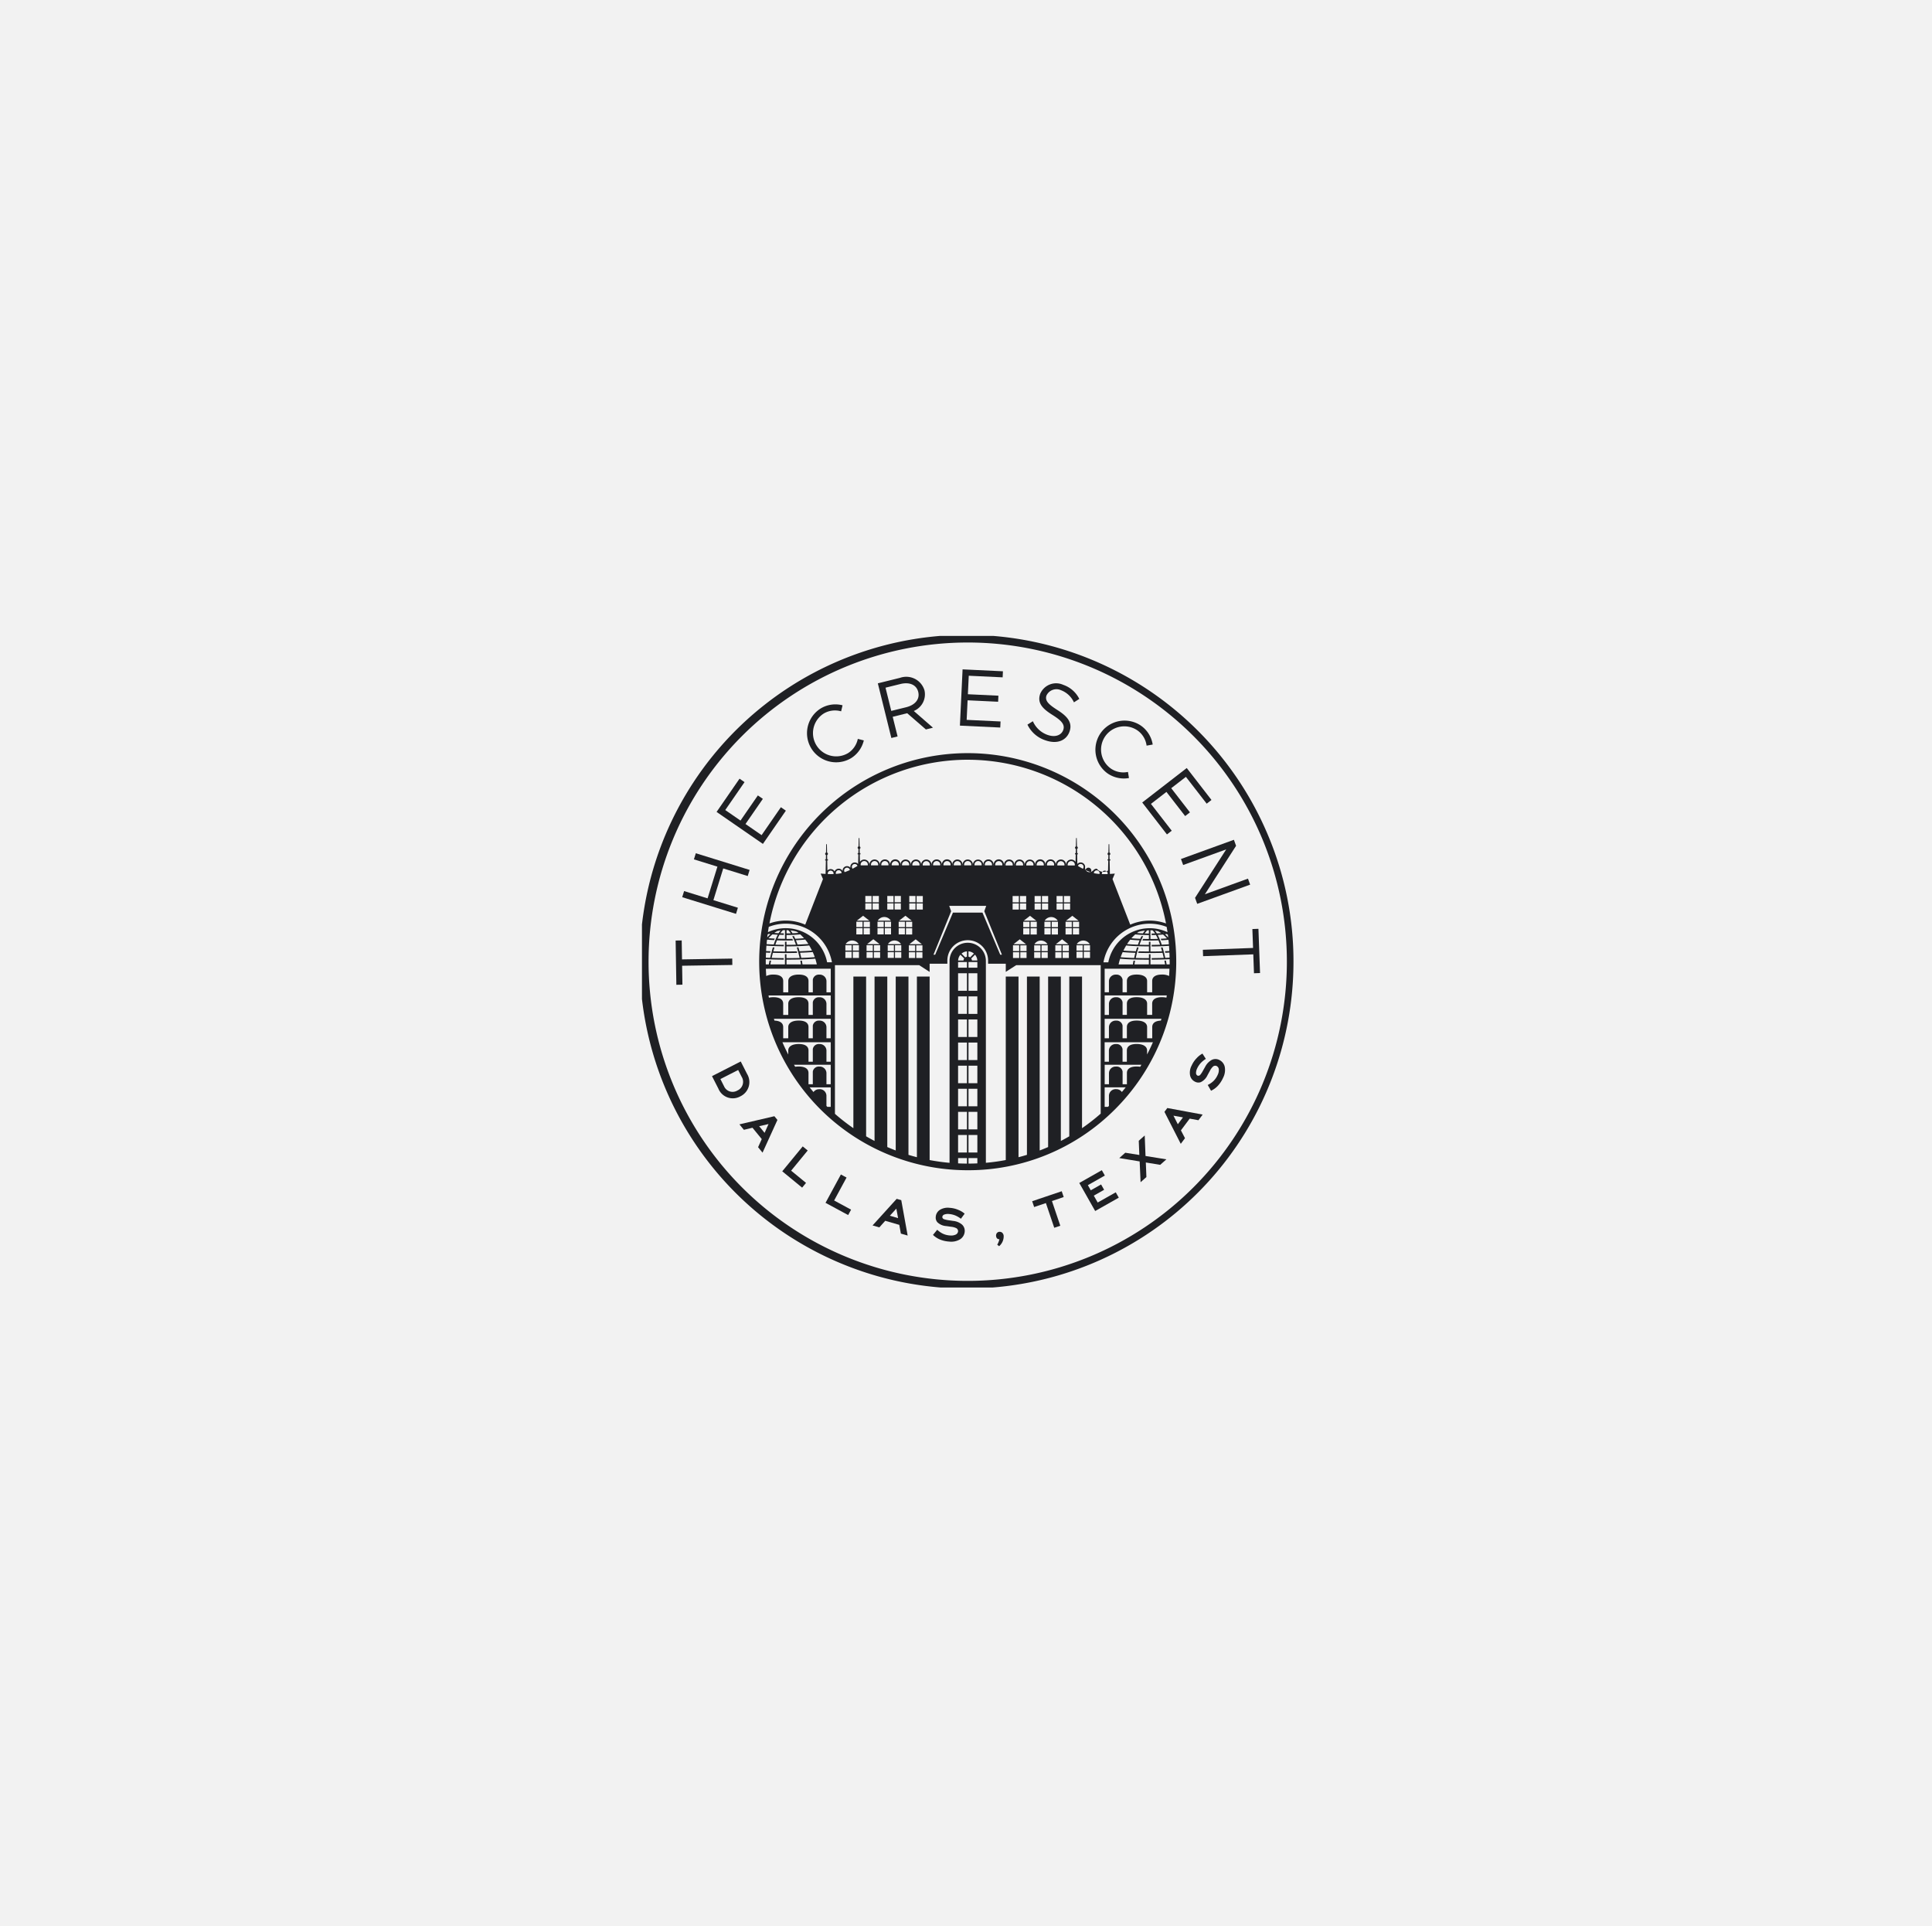 <svg height="315" viewBox="0 0 316 315" width="316" xmlns="http://www.w3.org/2000/svg" xmlns:xlink="http://www.w3.org/1999/xlink"><clipPath id="a"><path d="m0 0h106.562v106.562h-106.562z"/></clipPath><path d="m0 0h316v315h-316z" fill="#f2f2f2"/><g fill="#1f2024" transform="translate(105 104)"><path d="m34.569 232.739-.017-1.045-8.215.134-.051-3.1-.992.016.118 7.237.992-.016-.05-3.1z" transform="translate(-19.786 -178.923)"/><path d="m39.349 172.148-4.007-1.242 1.608-5.185 4.007 1.242.309-1-8.8-2.727-.309 1 3.843 1.191-1.608 5.185-3.841-1.19-.31 1 8.8 2.727z" transform="translate(-23.658 -127.691)"/><path d="m67.384 112.457-.816-.564-3.153 4.566-2.636-1.82 2.841-4.114-.816-.564-2.841 4.114-2.493-1.721 3.153-4.566-.816-.564-3.755 5.437 7.577 5.232z" transform="translate(-43.846 -83.875)"/><g clip-path="url(#a)"><path d="m131.206 60.235a4.71 4.71 0 0 0 2.1-2.918l-.983-.251a3.6 3.6 0 0 1 -1.621 2.344 3.8 3.8 0 0 1 -3.936-6.5 3.6 3.6 0 0 1 2.828-.349l.233-.987a4.653 4.653 0 0 0 -3.561.51 4.765 4.765 0 0 0 4.935 8.152" transform="translate(-97.019 -40.226)"/><path d="m180.4 40.626-.8-3.214 2.368-.586 3.059 2.654 1.158-.287-3.134-2.732a2.947 2.947 0 0 0 1.747-3.374 3.11 3.11 0 0 0 -4-2.048l-3.63.9 2.212 8.939zm-1.974-7.976 2.433-.6c1.457-.361 2.62.1 2.916 1.294s-.519 2.145-1.976 2.505l-2.433.6z" transform="translate(-138.589 -24.183)"/><path d="m245.457 33.652-5.543-.263.152-3.2 4.994.237.047-.991-4.994-.237.144-3.026 5.543.263.047-.991-6.6-.314-.437 9.2 6.6.314z" transform="translate(-186.806 -19.658)"/><path d="m292.49 45.071c2.026.7 3.455-.063 3.935-1.443.532-1.532-.452-2.541-1.974-3.509-1.358-.869-2.11-1.484-1.8-2.383a1.805 1.805 0 0 1 2.384-.861 3.83 3.83 0 0 1 2.108 1.98l.876-.561a4.586 4.586 0 0 0 -2.621-2.3 2.826 2.826 0 0 0 -3.774 1.471c-.523 1.507.389 2.434 2 3.446 1.4.882 2.092 1.535 1.771 2.459-.273.785-1.211 1.282-2.554.816a4.116 4.116 0 0 1 -2.414-2.243l-.888.557a4.987 4.987 0 0 0 2.952 2.572" transform="translate(-226.488 -27.99)"/><path d="m342.63 72.277a4.71 4.71 0 0 0 3.515.767l-.161-1a3.594 3.594 0 0 1 -2.8-.553 3.8 3.8 0 0 1 4.4-6.2 3.6 3.6 0 0 1 1.446 2.455l1-.179a4.655 4.655 0 0 0 -1.886-3.063 4.765 4.765 0 0 0 -5.513 7.773" transform="translate(-266.493 -49.8)"/><path d="m379.782 110.073.784-.607-3.4-4.387 2.533-1.961 3.061 3.953.784-.607-3.061-3.953 2.4-1.855 3.4 4.387.784-.607-4.046-5.224-7.281 5.638z" transform="translate(-293.916 -77.606)"/><path d="m405.215 157.25 7.044-2.555-5.1 7.923.356.983 8.657-3.14-.357-.983-7.044 2.555 5.1-7.923-.356-.983-8.657 3.14z" transform="translate(-316.697 -119.782)"/><path d="m430.387 219.985-.991.036.113 3.094-8.212.3.038 1.045 8.211-.3.112 3.094.991-.036z" transform="translate(-329.556 -172.081)"/><path d="m57.266 325.3a2.573 2.573 0 0 0 1.1-3.656l-1.04-2.044-4.7 2.4 1.044 2.046a2.542 2.542 0 0 0 3.591 1.26m-2.7-1.717-.561-1.113 2.906-1.483.565 1.107a1.552 1.552 0 0 1 -.684 2.247 1.523 1.523 0 0 1 -2.221-.765" transform="translate(-41.17 -250.002)"/><path d="m73.937 362.949 1.405-.339 1.516 1.856-.6 1.325.73.893 2.434-5.352-.5-.608-5.718 1.332zm4.032-.944-.647 1.44-.887-1.086z" transform="translate(-57.265 -282.173)"/><path d="m106.829 387.381 2.709-3.3-.814-.669-3.347 4.073 3.251 2.671.638-.776z" transform="translate(-82.43 -299.923)"/><path d="m141.317 405-.927-.5-2.511 4.635 3.7 2 .479-.883-2.772-1.5z" transform="translate(-107.854 -316.417)"/><path d="m177.15 422.785-3.945 4.349 1.109.319.963-1.078 2.3.664.26 1.431 1.109.32-1.046-5.79zm-1.117 2.763 1.06-1.164.287 1.553z" transform="translate(-135.488 -330.719)"/><path d="m221.927 431.667-.7-.106a4.155 4.155 0 0 1 -.845-.185.4.4 0 0 1 -.275-.367.471.471 0 0 1 .345-.4 1.694 1.694 0 0 1 .733-.082 3.534 3.534 0 0 1 1.07.25 4.236 4.236 0 0 1 .893.527l.612-.827a3.556 3.556 0 0 0 -1.016-.615 4.212 4.212 0 0 0 -1.433-.343 2.465 2.465 0 0 0 -1.648.361 1.483 1.483 0 0 0 -.633 1.145 1.146 1.146 0 0 0 .264.845 2.308 2.308 0 0 0 1.483.635l.771.11a2.451 2.451 0 0 1 .755.189.565.565 0 0 1 .382.553.664.664 0 0 1 -.415.551 1.767 1.767 0 0 1 -.905.13 3.162 3.162 0 0 1 -1.158-.285 3.682 3.682 0 0 1 -.934-.649l-.693.842a3.653 3.653 0 0 0 1.118.741 4.753 4.753 0 0 0 1.542.35 2.787 2.787 0 0 0 1.82-.4 1.636 1.636 0 0 0 .711-1.259 1.387 1.387 0 0 0 -.435-1.115 2.64 2.64 0 0 0 -1.406-.6" transform="translate(-170.981 -335.983)"/><path d="m266.917 447.639a.719.719 0 0 0 -.442-.1.576.576 0 0 0 -.367.2.652.652 0 0 0 -.13.516.606.606 0 0 0 .14.344.5.5 0 0 0 .4.154 3.019 3.019 0 0 1 -.356.893l.309.244a2.119 2.119 0 0 0 .745-1.679.792.792 0 0 0 -.3-.576" transform="translate(-208.053 -350.081)"/><path d="m297.924 417.066-4.833 1.633.322.952 1.922-.649 1.366 4.042.989-.334-1.366-4.042 1.922-.65z" transform="translate(-229.267 -326.246)"/><path d="m331.5 406.557-.637-1.125 1.688-.955-.495-.874-1.688.955-.475-.839 2.778-1.573-.495-.874-3.687 2.087 2.6 4.587 3.86-2.185-.495-.874z" transform="translate(-256.96 -313.89)"/><path d="m362.868 379.619 2.351.386 1.011-.9-3.412-.547-.132-3.354-.974.865.095 2.323-2.3-.368-.981.872 3.334.55.151 3.4.952-.845z" transform="translate(-280.456 -293.501)"/><path d="m392.913 354.572-.471.629 2.67 5.229.691-.923-.667-1.282 1.436-1.918 1.43.263.692-.924zm1.717 2.652-.713-1.4 1.554.281z" transform="translate(-306.984 -277.361)"/><path d="m416.288 314.724a1.387 1.387 0 0 0 -1.2.012 2.641 2.641 0 0 0 -1.06 1.1l-.347.618a4.134 4.134 0 0 1 -.472.724.4.4 0 0 1 -.441.127.471.471 0 0 1 -.248-.463 1.693 1.693 0 0 1 .184-.714 3.542 3.542 0 0 1 .613-.912 4.249 4.249 0 0 1 .809-.647l-.556-.866a3.553 3.553 0 0 0 -.935.732 4.2 4.2 0 0 0 -.829 1.218 2.462 2.462 0 0 0 -.248 1.669 1.481 1.481 0 0 0 .846 1 1.144 1.144 0 0 0 .883.053 2.309 2.309 0 0 0 1.12-1.161l.376-.681a2.446 2.446 0 0 1 .445-.639.566.566 0 0 1 .653-.161.665.665 0 0 1 .368.583 1.77 1.77 0 0 1 -.2.893 3.156 3.156 0 0 1 -.677.981 3.682 3.682 0 0 1 -.938.643l.541.946a3.661 3.661 0 0 0 1.089-.782 4.755 4.755 0 0 0 .874-1.317 2.787 2.787 0 0 0 .273-1.843 1.635 1.635 0 0 0 -.925-1.111" transform="translate(-321.896 -245.392)"/><path d="m102.375 32.541a53.455 53.455 0 1 0 4.187 20.74 53.1 53.1 0 0 0 -4.187-20.74m-12.182 57.652a52.2 52.2 0 0 1 -73.824-73.824 52.2 52.2 0 1 1 73.824 73.824"/><path d="m146.273 146.277a34.107 34.107 0 1 0 -24.117 9.989 33.883 33.883 0 0 0 24.117-9.989m-32.428-21.689v29.549q-.695-.18-1.38-.387v-29.162h-2.083v28.447q-.7-.266-1.38-.563v-27.884h-2.083v26.89q-.7-.364-1.38-.762v-26.128h-2.083v24.8a33.194 33.194 0 0 1 -3.016-2.348v-24.313h13.779l1.707 1.1v-1.337h2.9v-.458a3.331 3.331 0 1 1 6.661 0v.458h2.894v.234 1.1l1.711-1.1h13.815v24.285a33.225 33.225 0 0 1 -3.054 2.381v-24.802h-2.083v26.129q-.682.4-1.38.762v-26.891h-2.083v27.885q-.684.3-1.38.563v-28.448h-2.083v29.162q-.685.209-1.38.387v-29.549h-2.083v30.012q-1.607.305-3.254.451v-33.016a2.971 2.971 0 1 0 -5.942 0v33.019q-1.648-.146-3.258-.452v-30.014zm-15.96 18.428a1.116 1.116 0 0 0 -.953.465q-.32-.377-.627-.762h3.445v3.181h-.55l-.152-.149v-1.684a1.093 1.093 0 0 0 -1.165-1.056m-6.032-7.681h7.9v3.186h-.7v-1.833a1.093 1.093 0 0 0 -1.165-1.056.983.983 0 0 0 -1.065.826v2.064h-.706v-1.837c0-.646-.51-1.057-1.6-1.057s-1.709.411-1.709 1.057v.663q-.513-.988-.957-2.008m-1.385-3.835h9.286v3.186h-.7v-1.833a1.094 1.094 0 0 0 -1.165-1.056.983.983 0 0 0 -1.065.826v2.064h-.706v-1.842c0-.646-.51-1.057-1.6-1.057s-1.709.411-1.709 1.057v1.842h-.829v-1.842c0-.612-.459-1.013-1.432-1.052-.029-.1-.056-.2-.085-.292m-1.335-9.343c0-.136 0-.272.005-.408.784.042 1.748.069 2.936.075v-.253c-.743 0-1.393-.018-1.976-.037.062-.273.128-.549.2-.825.858.024 1.646.029 2.1.029.416 0 1.11 0 1.879-.023l-.07-.25c-.517.013-1.081.02-1.684.02v-.832c.786 0 2.487-.02 3.716-.149.164.271.316.551.454.839-.547.044-1.229.082-2.037.108-.059-.212-.117-.424-.184-.632l-.26.008c.177.542.333 1.126.465 1.722q-.957.025-2.082.025h-.072v-.637h-.252v1.662h-2.382c.036-.2.071-.4.115-.611l-.248-.008c-.043.214-.081.42-.116.62h-.5c0-.147-.005-.294-.005-.442m33.027-33.027a33.046 33.046 0 0 1 32.438 26.773 7.9 7.9 0 0 0 -5.851.2l-2.9-7.458.381-.895-.709.051-.1.008-.046-2.207h.116v-.188h-.12l-.014-.686a.227.227 0 0 0 -.009-.418l-.029-1.367h-.11l-.029 1.367a.227.227 0 0 0 -.009.418l-.015.686h-.12v.188h.116l-.035 1.645a1.4 1.4 0 0 1 -1.843-.3.725.725 0 0 0 -.648.4.713.713 0 0 0 .009-.092.723.723 0 0 1 -1.267-.6.724.724 0 0 0 -1.271-.478l-.036-1.579h.112v-.188h-.116l-.016-.688a.227.227 0 0 0 -.01-.415l-.031-1.368h-.111l-.031 1.368a.226.226 0 0 0 -.009.415l-.016.688h-.116v.188h.112l-.028 1.236a.839.839 0 0 0 -1.542.459.812.812 0 0 0 .012.118h-.037a.839.839 0 1 0 -1.668-.118.81.81 0 0 0 .012.118h-.036a.812.812 0 0 0 .012-.118.841.841 0 1 0 -1.669.118h-.036a.81.81 0 0 0 .012-.118.841.841 0 1 0 -1.668.118h-.037a.812.812 0 0 0 .012-.118.84.84 0 1 0 -1.68 0 .81.81 0 0 0 .012.118h-.037a.839.839 0 1 0 -1.668-.118.81.81 0 0 0 .012.118h-.037a.839.839 0 1 0 -1.668-.118.81.81 0 0 0 .012.118h-.037a.81.81 0 0 0 .012-.118.841.841 0 1 0 -1.668.118h-.037a.811.811 0 0 0 .012-.118.84.84 0 1 0 -1.668.118h-.037a.812.812 0 0 0 .012-.118.84.84 0 0 0 -1.68 0 .81.81 0 0 0 .012.118h-.037a.839.839 0 1 0 -1.668-.118.811.811 0 0 0 .012.118h-.037a.839.839 0 1 0 -1.668-.118.812.812 0 0 0 .012.118h-.04a.813.813 0 0 0 .012-.118.841.841 0 1 0 -1.668.118h-.037a.812.812 0 0 0 .012-.118.84.84 0 1 0 -1.668.118h-.036a.839.839 0 1 0 -1.669-.118.812.812 0 0 0 .012.118h-.036a.839.839 0 1 0 -1.668-.118.811.811 0 0 0 .012.118h-.037a.839.839 0 1 0 -1.668-.118.811.811 0 0 0 .012.118h-.037a.813.813 0 0 0 .012-.118.841.841 0 1 0 -1.668.118h-.037a.812.812 0 0 0 .012-.118.84.84 0 1 0 -1.668.118h-.036a.839.839 0 1 0 -1.668-.118.812.812 0 0 0 .012.118h-.037a.837.837 0 0 0 -1.531-.577l-.027-1.236h.112v-.188h-.116l-.016-.688a.226.226 0 0 0 -.01-.415l-.031-1.368h-.111l-.031 1.368a.226.226 0 0 0 -.01.415l-.016.688h-.116v.188h.112l-.036 1.58a.724.724 0 0 0 -1.271.478.712.712 0 0 0 .014.135.724.724 0 0 0 -1.281.466.7.7 0 0 0 .009.091.723.723 0 0 0 -1.321.055.72.72 0 0 0 -1.169-.159l-.035-1.645h.116v-.188h-.12l-.014-.686a.227.227 0 0 0 -.009-.418l-.029-1.367h-.111l-.029 1.367a.227.227 0 0 0 -.009.418l-.014.686h-.12v.188h.116l-.046 2.207-.1-.008-.709-.051.381.895-2.9 7.459a7.9 7.9 0 0 0 -5.853-.2 33.046 33.046 0 0 1 32.437-26.773m33.028 33.027c0 .147 0 .294-.005.441h-.5c-.035-.2-.073-.405-.116-.619l-.248.008c.044.21.082.412.118.611h-2.393v-1.658h-.252v.637h-.072q-1.126 0-2.083-.025c.132-.6.288-1.18.465-1.722l-.259-.008c-.067.208-.125.42-.184.632-.807-.026-1.49-.064-2.037-.108.139-.287.29-.567.454-.839 1.228.128 2.93.148 3.716.149v.832c-.6 0-1.168-.008-1.684-.02l-.07.25c.77.019 1.464.023 1.879.023.456 0 1.244 0 2.1-.029.073.276.139.552.2.825-.583.019-1.233.033-1.976.037v.253c1.189-.006 2.153-.034 2.937-.075 0 .136.005.272.005.408m-1.42 9.635c-.971.04-1.43.441-1.43 1.052v1.842h-.837v-1.842c0-.646-.623-1.057-1.709-1.057s-1.6.411-1.6 1.057v1.842h-.706v-2.064a.983.983 0 0 0 -1.065-.826 1.094 1.094 0 0 0 -1.165 1.056v1.833h-.7v-3.188h9.284c-.029.1-.056.2-.085.292m-2.259 5.544v-.659c0-.646-.623-1.057-1.709-1.057s-1.6.411-1.6 1.057v1.842h-.706v-2.064a.983.983 0 0 0 -1.065-.826 1.094 1.094 0 0 0 -1.165 1.056v1.833h-.7v-3.186h7.9q-.443 1.017-.955 2m-4.123 6.14a1.116 1.116 0 0 0 -.952-.464 1.094 1.094 0 0 0 -1.165 1.056v1.682l-.154.151h-.546v-3.186h3.443q-.307.384-.625.76m-3.273-35.725a.475.475 0 0 1 .951 0 .456.456 0 0 1 -.017.086c-.245.009-.564.014-.916 0a.453.453 0 0 1 -.018-.088m.486 38.654-.023.021v-.019zm5.209-7.1c-1.086 0-1.6.411-1.6 1.057v1.845h-.706v-2.064a.983.983 0 0 0 -1.065-.826 1.094 1.094 0 0 0 -1.165 1.056v1.834h-.7v-3.186h6.009c-.066.112-.135.222-.2.333a3.475 3.475 0 0 0 -.575-.045m4.133-11.338c-1.086 0-1.6.41-1.6 1.056v1.842h-.826v-1.842c0-.646-.623-1.056-1.709-1.056s-1.6.41-1.6 1.056v1.842h-.706v-2.062a.983.983 0 0 0 -1.065-.825 1.094 1.094 0 0 0 -1.165 1.056v1.833h-.7v-3.186h10.162q-.031.183-.063.365a3.237 3.237 0 0 0 -.734-.076m1.18-3.467a2.536 2.536 0 0 0 -1.172-.236c-1.086 0-1.6.411-1.6 1.056v1.842h-.828v-1.842c0-.646-.623-1.056-1.709-1.056s-1.6.411-1.6 1.056v1.842h-.706v-2.062a.983.983 0 0 0 -1.065-.825 1.094 1.094 0 0 0 -1.165 1.056v1.833h-.7v-3.852h10.6c-.014.4-.033.795-.06 1.19m-3.383-2.67h.072v.773h-2.356c.032-.2.063-.4.1-.6l-.253-.007c-.041.209-.073.409-.1.608h-2.34a9.572 9.572 0 0 1 .248-.931c1.365.125 3.137.159 4.632.159m-4.547-.406c.1-.28.209-.558.333-.833.633.058 1.371.093 2.08.116-.074.28-.142.561-.2.839q-1.284-.039-2.21-.122m1.05-2.154a8.6 8.6 0 0 1 .518-.716c.47.054 1.008.088 1.524.108-.094.227-.182.467-.269.713-.7-.025-1.3-.062-1.773-.1m6.245 2.26c-.123-.562-.268-1.145-.438-1.71l-.264.008c.064.208.122.421.18.634-.578.016-1.211.026-1.9.027v-1.6h-.252v.512q-.831 0-1.536-.022a11.651 11.651 0 0 1 .6-1.4l-.281-.008c-.068.136-.132.291-.2.439-.564-.022-1.047-.055-1.444-.093a6.414 6.414 0 0 1 .633-.63c.819.091 1.793.108 2.225.11v.642c-.335 0-.655-.005-.954-.013l-.11.25c.488.013.918.016 1.189.016.316 0 .853-.005 1.442-.025q.136.338.261.709-.635.02-1.377.025v.252c.717 0 1.851-.024 2.84-.1q.033.427.056.855c-.229.012-.471.022-.729.032l.066.252c.225-.008.451-.018.675-.029q.018.413.026.827c-.222.012-.456.023-.708.032m-3.646-4c-.364-.015-.693-.035-.98-.061.1-.076.2-.142.306-.208a6.56 6.56 0 0 1 .993-.192 4 4 0 0 0 -.319.461m.687-.493c.093-.006.187-.011.282-.013v.527q-.355 0-.678-.01a2.718 2.718 0 0 1 .4-.5m2.589.674a6.122 6.122 0 0 1 .639.628c-.294.026-.63.049-1.007.067l.1.249c.376-.018.757-.044 1.106-.079l.061.078q.034.328.062.658c-.346.024-.737.046-1.172.062a10.488 10.488 0 0 0 -.659-1.6c.285-.013.582-.033.868-.061m-.025-.325c.055.019.111.035.166.056l-.079.01c-.029-.023-.058-.043-.087-.065m-.983.138a3.5 3.5 0 0 0 -.318-.445c.171.022.341.049.508.084a4.026 4.026 0 0 1 .521.317c-.218.017-.452.032-.711.043m-.292.01c-.18.006-.36.011-.555.013v.253c.191 0 .436-.008.7-.017.107.194.211.4.312.639-.374.013-.777.02-1.214.022v-1.431c.115 0 .23.008.344.016a2.221 2.221 0 0 1 .412.495m2.152.677a6.5 6.5 0 0 0 -.521-.538c.091-.012.174-.026.259-.04.068.032.134.066.2.1.021.159.042.319.061.478m-3.034-1.523a6.9 6.9 0 0 0 -6.762 5.575h-.792a7.675 7.675 0 0 1 10.335-5.793c.05.289.1.578.138.869a6.847 6.847 0 0 0 -2.919-.651m-8.179-9.006a.468.468 0 0 1 -.027.133c-.129-.01-.259-.022-.389-.038a4.424 4.424 0 0 1 -.534-.1.475.475 0 0 1 .949.006m-1.193-.092v.019h-.007l.009-.017m-11.843 3.828h1.019v1.035h-1.019zm1.019 2.218h-1.019v-1h1.019zm-.515-7.218h-1.153a.589.589 0 1 1 1.153 0m-.684 6.035h-1.02v-1.035h1.019zm-1.009-6.035h-1.153a.6.6 0 0 1 -.012-.118.588.588 0 1 1 1.165.118m-.01 6.215h1.019v1h-1.02zm.061 7.977h1.013v.942h-1.013zm0-1.131h1.013v.951h-1.013zm.085-.18 1.024-.8 1.024.8zm1.109 1.312h1.024v.942h-1.024zm0-1.131h1.024v.951h-1.024zm.482-2.789h1.019v1.019h-1.019zm0-1.055h1.019v.875h-1.019zm.085-.18 1.024-.8 1.025.8zm.41-9.155a.589.589 0 1 1 1.165.118h-1.153a.585.585 0 0 1 -.012-.118m3.583 6.153h-1.019v-1.035h1.019zm-.2-6.153a.589.589 0 1 1 1.177 0 .6.6 0 0 1 -.012.118h-1.153a.584.584 0 0 1 -.012-.118m.2 7.336h-1.019v-1h1.019zm-.725-7.218h-1.153a.589.589 0 1 1 1.153 0m-.474 6.035h-1.019v-1.035h1.019zm0 1.183h-1.019v-1h1.019zm-.661 2.874h-1.019v-.875h1.019zm-1.019.18h1.019v1.019h-1.019zm.59 3.92h1.027v.942h-1.027zm0-1.132h1.027v.951h-1.027zm.04-.18a1.256 1.256 0 0 1 2.137 0zm1.167 1.312h1.011v.942h-1.011zm0-1.132h1.011v.951h-1.011zm.468-2.789h1.019v1.019h-1.021zm0-1.055h1.019v.875h-1.021zm.041-.18a1.256 1.256 0 0 1 2.137 0zm4.17-3h-1.019v-1.035h1.019zm-.413-6.155a.589.589 0 1 1 1.165.118h-1.153a.585.585 0 0 1 -.012-.118m.408 7.336h-1.019v-1h1.019zm-.936-7.218h-1.153a.6.6 0 0 1 -.012-.118.588.588 0 1 1 1.165.118m-.263 6.035h-1.019v-1.035h1.019zm0 1.183h-1.019v-1h1.019zm-.794 2.874h-1.015v-.875h1.019zm-1.019.18h1.019v1.019h-1.015zm.589 3.92h1.015v.942h-1.019zm0-1.132h1.015v.952h-1.019zm.084-.18 1.025-.8 1.024.8zm1.115 1.312h1.016v.942h-1.018zm0-1.132h1.016v.952h-1.018zm.476-2.789h1.019v1.019h-1.019zm0-1.055h1.019v.875h-1.019zm.085-.18 1.024-.8 1.024.8zm1.942-8.952a.472.472 0 1 1 .8.459c-.363-.189-.648-.361-.8-.459m.191 10.007h-1.019v-.875h1.019zm-1.019.18h1.019v1.019h-1.019zm.589 3.843h1.011v1.019h-1.011zm0-1.055h1.011v.875h-1.011zm.04-.18a1.256 1.256 0 0 1 2.137 0zm1.15 1.235h1.027v1.019h-1.025zm0-1.055h1.027v.875h-1.025zm.3-12.3a.469.469 0 0 1 .459-.395.476.476 0 0 1 .476.475.463.463 0 0 1 -.089.261 8.617 8.617 0 0 1 -.846-.341m-21.992 6.732-.317-.882h6.055l-.317.883 2.886 7.111h-.274l-2.909-6.89h-4.829l-2.909 6.89h-.274zm-2.944-7.5a.589.589 0 1 1 1.153 0zm1.681-.118a.588.588 0 1 1 1.177 0 .6.6 0 0 1 -.012.118h-1.153a.585.585 0 0 1 -.012-.118m1.693 0a.588.588 0 1 1 1.165.118h-1.153a.6.6 0 0 1 -.012-.118m1.693 0a.589.589 0 1 1 1.165.118h-1.153a.6.6 0 0 1 -.012-.118m1.693 0a.589.589 0 1 1 1.165.118h-1.153a.585.585 0 0 1 -.012-.118m1.693 0a.589.589 0 1 1 1.165.118h-1.153a.585.585 0 0 1 -.012-.118m1.705.118a.588.588 0 1 1 1.165-.118.6.6 0 0 1 -.012.118zm-24.514 14.116h1.027v1.019h-1.027zm-.114-13.01a.463.463 0 0 1 -.089-.261.476.476 0 0 1 .475-.475.469.469 0 0 1 .459.395 8.634 8.634 0 0 1 -.846.341m.114 11.955h1.027v.875h-1.027zm.041-.18a1.256 1.256 0 0 1 2.137 0zm1.023-12.637a.473.473 0 0 1 .919-.159c-.155.1-.44.27-.8.459a.468.468 0 0 1 -.115-.3m.144 13.872h1.011v1.019h-1.011zm0-1.055h1.011v.875h-1.011zm.581-2.789h1.019v1.019h-1.019zm0-1.055h1.019v.875h-1.019zm.084-.18 1.024-.8 1.024.8zm2.586-4.037h1.019v1.035h-1.027zm1.019 2.218h-1.027v-1h1.019zm-.126-7.218h-1.153a.589.589 0 1 1 1.153 0m-1.073 6.035h-1.019v-1.035h1.019zm0 1.183h-1.019v-1h1.019zm-.62-7.218h-1.153a.589.589 0 1 1 1.153 0m.348 10.092h-1.019v-.875h1.019zm-1.019.18h1.019v1.019h-1.019zm.476 3.92h1.018v.942h-1.021zm0-1.132h1.018v.952h-1.021zm.085-.18 1.024-.8 1.025.8zm1.114 1.312h1.019v.942h-1.019zm0-1.132h1.019v.952h-1.019zm.59-2.789h1.019v1.019h-1.021zm0-1.055h1.019v.875h-1.021zm.04-.18a1.256 1.256 0 0 1 2.137 0zm2.762-4.037h1.019v1.035h-1.023zm1.019 2.218h-1.023v-1h1.019zm-.337-7.218h-1.156a.588.588 0 1 1 1.165-.118.6.6 0 0 1 -.012.118m-.863 6.035h-1.02v-1.035h1.019zm0 1.183h-1.02v-1h1.019zm-.831-7.218h-1.153a.589.589 0 1 1 1.153 0m.426 10.092h-1.015v-.875h1.019zm-1.019.18h1.019v1.019h-1.015zm.476 3.92h1.011v.942h-1.011zm0-1.132h1.011v.951h-1.011zm.04-.18a1.256 1.256 0 0 1 2.137 0zm1.151 1.312h1.027v.942h-1.027zm0-1.132h1.027v.951h-1.027zm.6-2.789h1.019v1.019h-1.019zm0-1.055h1.019v.875h-1.019zm.084-.18 1.025-.8 1.024.8zm.464-9.155a.588.588 0 1 1 1.165.118h-1.153a.6.6 0 0 1 -.012-.118m2.206 6.153h-1.017v-1.035h1.019zm-.517-6.142a.589.589 0 1 1 1.165.118h-1.153a.584.584 0 0 1 -.012-.118m.513 7.336h-1.013v-1h1.019zm-.537 2.874h-1.019v-.875h1.019zm-1.019.18h1.019v1.019h-1.019zm.476 3.92h1.024v.942h-1.024zm0-1.131h1.024v.951h-1.024zm.085-.18 1.024-.8 1.024.8zm1.12 1.312h1.013v.942h-1.013zm0-1.131h1.013v.951h-1.013zm.055-6.846h1.019v1h-1.012zm0-1.215h1.019v1.035h-1.012zm1.012-5a.589.589 0 1 1 1.153 0zm-13.025 1.181h-.007c0-.006 0-.013 0-.019l.009.017m-.253.069a4.479 4.479 0 0 1 -.534.1c-.13.016-.26.028-.389.038a.461.461 0 0 1 -.027-.133.475.475 0 0 1 .95-.006m-1.313.073a.452.452 0 0 1 -.018.088c-.352.013-.671.008-.916 0a.456.456 0 0 1 -.017-.086.475.475 0 1 1 .951 0m-7.819 8.2a7.69 7.69 0 0 1 7.554 6.315h-.792a6.884 6.884 0 0 0 -9.68-4.924c.042-.29.088-.58.138-.869a7.634 7.634 0 0 1 2.78-.522m2.481 6.657h-2.357v-.773h.072c1.495 0 3.267-.034 4.631-.159a9.435 9.435 0 0 1 .248.931h-2.34c-.032-.2-.064-.4-.1-.608l-.253.007c.039.2.071.4.1.6m-.151-1.9c.709-.022 1.447-.058 2.08-.116.124.275.235.553.333.833q-.928.082-2.21.122c-.061-.278-.129-.559-.2-.839m1.363-1.437c-.476.043-1.068.08-1.773.1-.086-.246-.175-.486-.269-.713.516-.02 1.054-.054 1.524-.108a8.6 8.6 0 0 1 .518.716m-2.918-2.205a6.557 6.557 0 0 1 .993.192c.1.066.206.133.306.208-.287.025-.616.046-.98.061a4 4 0 0 0 -.319-.461m.027.472c-.214.006-.441.009-.677.01v-.527c.095 0 .188.007.282.013a2.708 2.708 0 0 1 .4.5m-3.884 1.111.059-.076c.349.036.73.061 1.106.079l.1-.249c-.377-.018-.713-.041-1.007-.067a6.143 6.143 0 0 1 .639-.628c.286.028.584.048.868.061a10.487 10.487 0 0 0 -.659 1.6q-.652-.025-1.171-.062.028-.331.062-.66m.758-1.209c.054-.02.111-.037.166-.056-.029.022-.058.042-.087.065l-.079-.01m.438.04a4.04 4.04 0 0 1 .52-.317c.167-.035.337-.062.508-.084a3.522 3.522 0 0 0 -.317.445c-.258-.011-.493-.026-.711-.043m.856.3c.266.01.511.015.7.017v-.253c-.2 0-.376-.008-.556-.013a2.221 2.221 0 0 1 .412-.495c.114-.008.228-.014.344-.016v1.421c-.437 0-.84-.009-1.214-.022.1-.234.205-.445.312-.639m-1.744-.15c.086.014.168.028.259.04a6.453 6.453 0 0 0 -.52.536c.019-.159.04-.318.061-.477.066-.034.132-.067.2-.1m-.449 2.786q.022-.429.056-.855c.989.071 2.123.091 2.839.1v-.237q-.743 0-1.378-.025.126-.371.262-.709c.59.02 1.126.025 1.442.025.271 0 .7 0 1.189-.016l-.11-.25c-.3.008-.618.012-.954.013v-.638c.432 0 1.407-.018 2.225-.11a6.392 6.392 0 0 1 .633.63c-.4.038-.88.071-1.444.093-.066-.149-.13-.3-.2-.439l-.281.008a11.615 11.615 0 0 1 .6 1.4q-.7.02-1.536.022v-.512h-.252v1.6c-.693 0-1.326-.011-1.9-.027.059-.213.116-.427.18-.634l-.264-.008c-.17.565-.315 1.148-.438 1.71-.251-.01-.485-.02-.707-.032q.008-.414.026-.827c.223.011.449.021.673.029l.066-.252c-.258-.009-.5-.02-.728-.032m10.576 2.893v3.852h-.7v-1.833a1.093 1.093 0 0 0 -1.165-1.056.983.983 0 0 0 -1.065.825v2.065h-.706v-1.842c0-.646-.51-1.056-1.6-1.056s-1.709.411-1.709 1.056v1.842h-.829v-1.842c0-.646-.51-1.056-1.6-1.056a2.532 2.532 0 0 0 -1.174.237c-.027-.4-.047-.793-.061-1.191zm-10.164 4.369h10.161v3.186h-.7v-1.833a1.093 1.093 0 0 0 -1.165-1.056.983.983 0 0 0 -1.065.825v2.064h-.706v-1.842c0-.646-.51-1.056-1.6-1.056s-1.709.41-1.709 1.056v1.842h-.829v-1.842c0-.646-.51-1.056-1.6-1.056a3.237 3.237 0 0 0 -.736.077q-.032-.182-.063-.365m10.173 11.335v3.184h-.7v-1.833a1.093 1.093 0 0 0 -1.165-1.056.983.983 0 0 0 -1.065.826v2.063h-.706v-1.842c0-.646-.51-1.057-1.6-1.057a3.448 3.448 0 0 0 -.577.045c-.068-.111-.136-.222-.2-.334zm0 7.384v.023l-.025-.023zm21.833-24.763a.692.692 0 0 0 -.118.333h-.878a1.559 1.559 0 0 1 .376-.952zm-.441-.8a1.561 1.561 0 0 1 .889-.367v.876a.7.7 0 0 0 -.27.111zm.889 2.3h-1.45v-.922h1.45zm0 3.779h-1.45v-2.864h1.45zm0 3.778h-1.45v-2.864h1.45zm0 3.778h-1.45v-2.864h1.45zm0 3.778h-1.45v-2.864h1.45zm0 3.778h-1.45v-2.864h1.45zm0 3.778h-1.45v-2.864h1.45zm0 3.778h-1.45v-2.864h1.45zm0 3.778h-1.45v-2.864h1.45zm.519-31.91a.691.691 0 0 0 -.268-.11v-.876a1.56 1.56 0 0 1 .888.366zm.8-.442a1.559 1.559 0 0 1 .377.953h-.88a.686.686 0 0 0 -.118-.332zm.384 2.126h-1.45v-.922h1.45zm0 3.779h-1.45v-2.864h1.45zm0 3.778h-1.45v-2.864h1.45zm0 3.778h-1.45v-2.864h1.45zm0 3.778h-1.45v-2.864h1.45zm0 3.778h-1.45v-2.864h1.45zm0 3.778h-1.45v-2.864h1.45zm0 3.778h-1.45v-2.864h1.45zm0 3.778h-1.45v-2.864h1.45zm0 .914v.866q-.723.034-1.45.036v-.9zm-3.152 0h1.45v.9q-.727 0-1.45-.036z" transform="translate(-68.876 -68.879)"/></g></g></svg>
